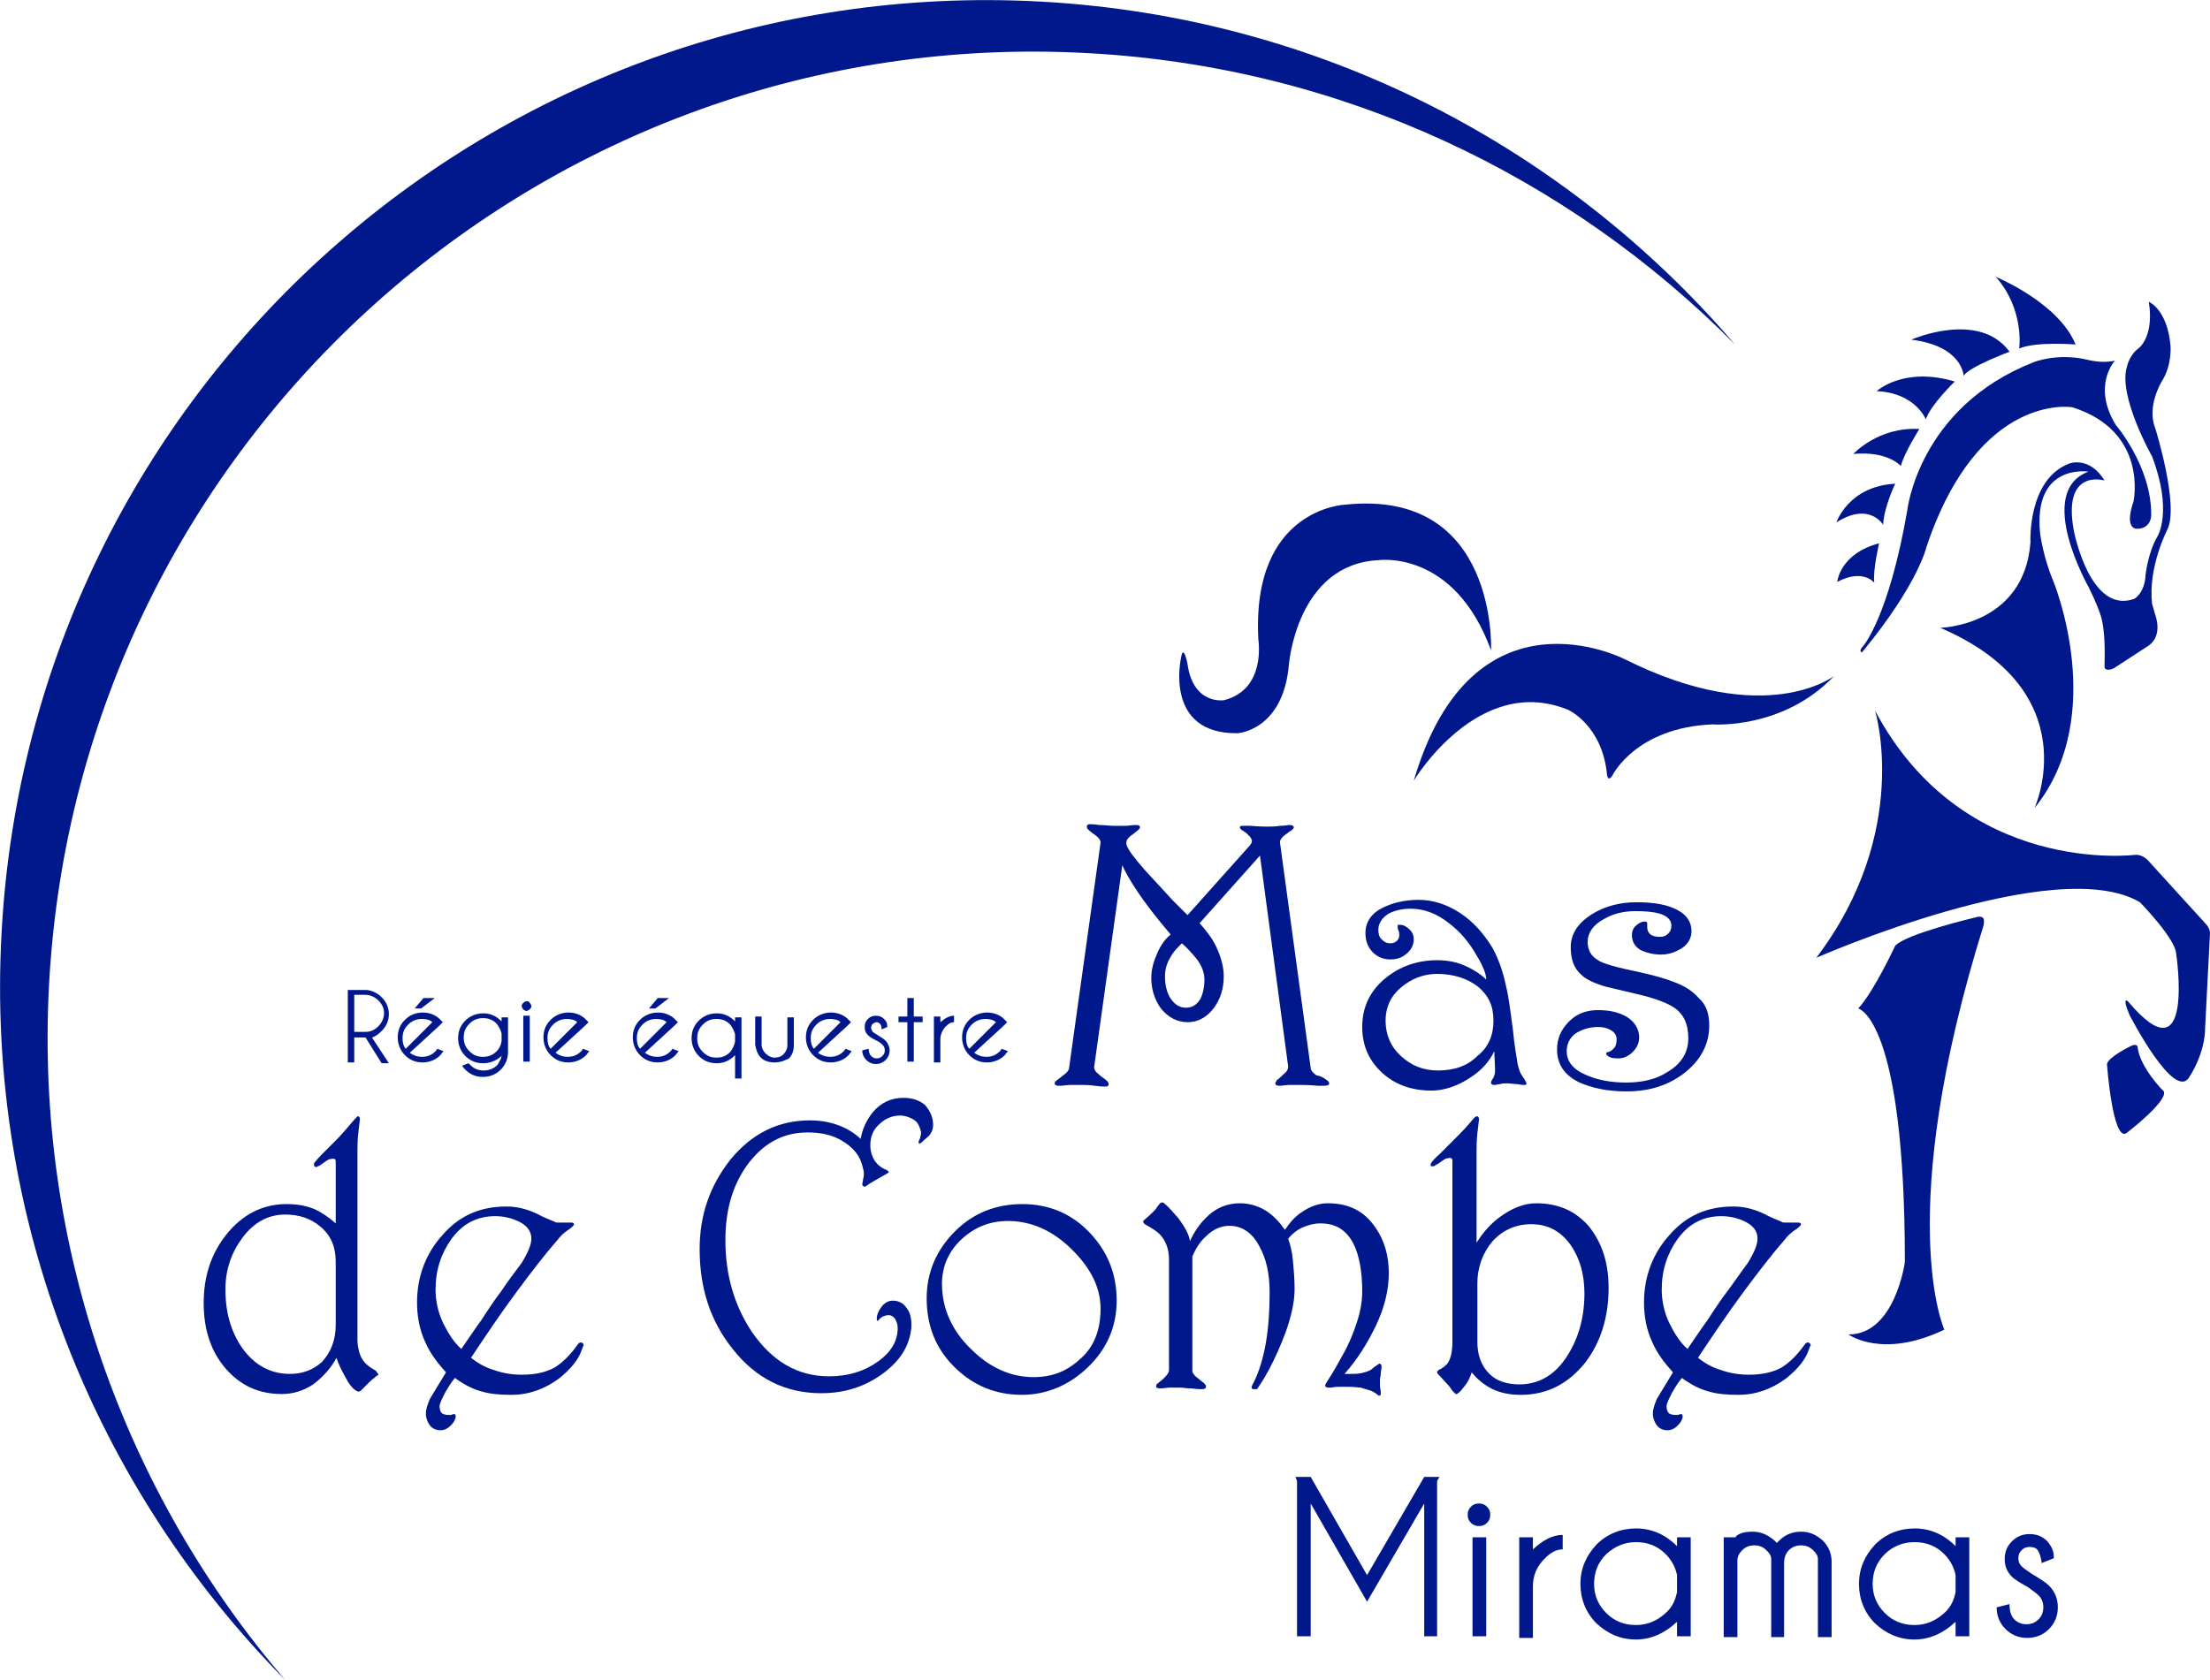 <!-- Generator: Adobe Illustrator 21.1.0, SVG Export Plug-In  -->
<svg version="1.1"
	 xmlns="http://www.w3.org/2000/svg" xmlns:xlink="http://www.w3.org/1999/xlink" xmlns:a="http://ns.adobe.com/AdobeSVGViewerExtensions/3.0/"
	 x="0px" y="0px" viewBox="0 0 274.5 208.7" style="enable-background:new 0 0 274.5 208.7;"
	 xml:space="preserve">
<style type="text/css">
	.st0{fill:#00188B;}
</style>
<defs>
</defs>
<g>
	<path class="st0" d="M149.6,121.7c0-0.8-0.3-1.7-1-2.6c-0.5-0.6-1.1-1.3-1.8-1.9c-0.6,0.6-1.1,1.1-1.4,1.7
		c-0.5,0.8-0.7,1.6-0.7,2.4c0,1,0.2,1.9,0.6,2.6c0.5,0.8,1.1,1.3,2,1.3c0.8,0,1.4-0.4,1.8-1.1C149.4,123.5,149.6,122.7,149.6,121.7
		 M164.8,134.2c0.2,0.1,0.3,0.3,0.3,0.4c0,0.2-0.2,0.3-0.6,0.3c-0.3,0-0.6,0-0.8,0c-1.1-0.1-1.8-0.1-2.1-0.1c-0.6,0-1.1,0-1.5,0
		c-0.4,0-0.8,0.1-1.2,0.1c-0.3,0-0.5-0.1-0.5-0.3c0-0.1,0.1-0.2,0.2-0.4c0.4-0.3,0.7-0.6,0.9-0.8c0.4-0.3,0.5-0.6,0.5-0.9l-3.5-26.2
		l-7.5,8.4c0.8,0.9,1.6,1.9,2.1,3c0.6,1.3,0.9,2.5,0.9,3.6c0,1.5-0.4,2.8-1.2,3.9c-0.9,1.2-2,1.8-3.3,1.8c-1.3,0-2.4-0.6-3.3-1.7
		c-0.8-1.1-1.2-2.4-1.2-3.8c0-1.1,0.3-2.1,0.8-3.2c0.4-0.9,0.9-1.6,1.6-2.2c-1.7-2-3.1-3.8-4.1-5.3c-1-1.5-1.6-2.6-1.9-3.3
		l-3.5,25.1c0,0.3,0.2,0.6,0.6,0.9c0.3,0.3,0.7,0.5,1,0.8c0.1,0.1,0.2,0.2,0.2,0.4c0,0.2-0.1,0.3-0.4,0.3c-0.1,0-0.6,0-1.3-0.1
		c-0.7-0.1-1.2-0.1-1.5-0.1c-0.6,0-1.2,0-1.6,0c-0.4,0-0.8,0.1-1.4,0.1c-0.3,0-0.5-0.1-0.5-0.3c0-0.1,0.1-0.3,0.3-0.4
		c0.3-0.2,0.6-0.5,0.9-0.7c0.4-0.3,0.6-0.6,0.6-0.9l3.9-27.9c0-0.3-0.2-0.6-0.6-0.9c-0.3-0.2-0.7-0.5-1-0.8
		c-0.1-0.1-0.1-0.2-0.1-0.3c0-0.2,0.1-0.3,0.4-0.3c0.1,0,0.5,0,1.1,0.1c0.6,0,1.3,0.1,1.8,0.1c0.6,0,1.1,0,1.5,0
		c0.4,0,0.8-0.1,1.3-0.1c0.4,0,0.5,0.1,0.5,0.3c0,0.1-0.1,0.2-0.2,0.3c-0.4,0.3-0.7,0.6-0.9,0.7c-0.4,0.3-0.6,0.6-0.6,0.9
		c0,0,0,0.1,0,0.2c0.2,0.7,1,1.7,2.3,3.2c1,1.1,2.2,2.4,3.5,3.8c1.2,1.2,1.8,1.8,1.8,1.8l7.6-8.5c0.2-0.2,0.4-0.5,0.4-0.7
		c0-0.2-0.1-0.3-0.2-0.5c-0.1-0.1-0.2-0.2-0.4-0.4c-0.2-0.2-0.4-0.3-0.7-0.5c-0.1-0.1-0.2-0.2-0.2-0.3c0-0.2,0.2-0.2,0.5-0.2
		c0.3,0,0.6,0,0.8,0c1.1,0.1,1.8,0.1,2.1,0.1c0.5,0,1,0,1.6-0.1c0.6,0,1-0.1,1.1-0.1c0.4,0,0.6,0.1,0.6,0.3c0,0.1-0.1,0.2-0.2,0.3
		c-0.3,0.2-0.6,0.4-0.7,0.5c-0.6,0.4-0.9,0.8-0.8,1.2l3.8,27.9c0,0.3,0.3,0.6,0.7,0.9C164.1,133.7,164.4,133.9,164.8,134.2"/>
	<path class="st0" d="M185.5,126.8c0-1.8-0.6-3.1-1.9-4.2c-1.3-1-3-1.6-5.1-1.6c-1.7,0-3.2,0.6-4.5,1.7c-1.3,1.1-1.9,2.5-1.9,4.1
		c0,1.7,0.6,3.2,1.9,4.4c1.3,1.2,2.8,1.8,4.6,1.8c2.1,0,3.7-0.6,4.9-1.8C184.9,130.1,185.5,128.6,185.5,126.8 M189.4,134.2
		c0.1,0.2,0.2,0.3,0.2,0.4c0,0.2-0.1,0.2-0.3,0.2c-0.1,0-0.3,0-0.8-0.1c-0.4,0-0.9-0.1-1.3-0.1c-0.3,0-0.6,0-0.9,0.1
		c-0.3,0-0.5,0.1-0.6,0.1c-0.4,0-0.5-0.1-0.5-0.3c0-0.1,0-0.1,0.1-0.3c0.1-0.2,0.3-0.4,0.3-0.6c0.1-0.2,0.1-0.5,0.1-0.8l-0.1-2.2
		c-0.6,1.3-1.6,2.4-3,3.3c-1.5,1-3.2,1.6-4.8,1.6c-2.4,0-4.4-0.7-6-2.1c-1.7-1.5-2.6-3.4-2.6-5.8c0-2.4,0.9-4.4,2.8-6
		c1.8-1.5,4-2.3,6.5-2.3c1.2,0,2.4,0.2,3.5,0.7c1.1,0.5,2,1.1,2.6,1.7c0-0.7-0.4-1.7-1.2-3c-0.9-1.6-2-2.9-3.3-3.9
		c-1.6-1.3-3.2-1.9-4.9-1.9c-1,0-1.9,0.2-2.7,0.6c-0.8,0.5-1.3,1.2-1.3,2c0,0.5,0.1,0.9,0.4,1.2c0.3,0.3,0.6,0.5,1.1,0.5
		c0.3,0,0.6-0.1,0.8-0.3c0.2-0.2,0.3-0.4,0.3-0.7c0-0.2,0-0.4-0.1-0.6c-0.1-0.2-0.1-0.4-0.1-0.5c0-0.1,0-0.2,0-0.2c0,0,0.1,0,0.3,0
		c0.4,0,0.8,0.2,1.2,0.6c0.4,0.4,0.5,0.8,0.5,1.2c0,0.7-0.3,1.3-0.9,1.8c-0.6,0.5-1.2,0.7-2,0.7c-0.9,0-1.6-0.3-2.2-0.9
		c-0.6-0.6-0.9-1.4-0.9-2.4c0-1.3,0.7-2.4,2.1-3.1c1.2-0.6,2.7-1,4.5-1c1.7,0,3.4,0.5,5.1,1.6c1.7,1.1,3,2.6,4.1,4.4
		c0.7,1.3,1.3,2.9,1.7,4.9c0.3,1.2,0.5,2.9,0.8,5.1c0.2,2.2,0.5,3.6,0.6,4.4c0.1,0.4,0.2,0.8,0.4,1.2
		C189.2,133.9,189.4,134.1,189.4,134.2"/>
	<path class="st0" d="M212.3,127.4c0,2.4-1.1,4.4-3.2,6c-2,1.5-4.3,2.2-7.1,2.2c-2.3,0-4.2-0.4-5.8-1.1c-1.9-0.9-2.8-2.3-2.8-4.1
		c0-1.4,0.5-2.5,1.5-3.5c1-1,2.2-1.4,3.6-1.4c1.5,0,2.6,0.3,3.5,0.8c1,0.6,1.6,1.5,1.6,2.6c0,0.7-0.3,1.3-0.8,1.8
		c-0.5,0.5-1.1,0.8-1.8,0.8c-0.7,0-1.1-0.1-1.4-0.4c-0.1-0.1-0.1-0.1-0.1-0.2c0-0.1,0.1-0.2,0.3-0.2c0.3-0.1,0.5-0.3,0.7-0.5
		c0.2-0.2,0.3-0.6,0.3-1.1c0-0.4-0.2-0.8-0.7-1.1c-0.5-0.3-1-0.4-1.6-0.4c-1.1,0-2,0.3-2.8,0.8c-0.7,0.5-1.1,1.3-1.1,2.2
		c0,1.3,0.8,2.3,2.5,3c1.4,0.6,3,0.9,4.9,0.9c2,0,3.7-0.4,5.1-1.3c1.7-1,2.6-2.4,2.6-4.2c0-1.8-0.6-3.1-1.9-3.9
		c-0.8-0.5-2.3-1.1-4.5-1.6c-1.3-0.3-2.5-0.6-3.8-0.9c-1.4-0.4-2.5-0.9-3.1-1.5c-0.9-0.8-1.3-1.9-1.3-3.4c0-1.7,0.9-3,2.6-4.1
		c1.6-1,3.5-1.5,5.5-1.5c1.9,0,3.4,0.2,4.6,0.7c1.5,0.6,2.3,1.6,2.3,2.9c0,0.8-0.4,1.6-1.2,2.1c-0.8,0.5-1.6,0.8-2.6,0.8
		c-0.9,0-1.7-0.2-2.4-0.5c-0.8-0.4-1.2-1.1-1.2-1.9c0-0.4,0.1-0.8,0.4-1.1c0.3-0.3,0.6-0.5,1-0.6c0.2,0,0.2,0,0.3,0
		c0.1,0,0.2,0.1,0.2,0.2l0,0.5c0,0.3,0.1,0.6,0.3,0.8c0.3,0.3,0.7,0.4,1.3,0.4c0.4,0,0.7-0.1,1-0.4c0.3-0.3,0.4-0.6,0.4-1
		c0-0.7-0.5-1.2-1.5-1.5c-0.7-0.2-1.7-0.3-2.9-0.3c-1.5,0-2.8,0.3-4,1c-1.3,0.7-2,1.7-2,2.8c0,1,0.4,1.8,1.3,2.3
		c0.5,0.4,2.3,0.9,5.2,1.5c1.8,0.4,3.2,0.8,4.2,1.2c1.4,0.5,2.4,1.2,3.1,2C211.9,124.8,212.3,125.9,212.3,127.4"/>
	<path class="st0" d="M41.7,164.6v-7.8c0-1.9-0.6-3.3-1.9-4.4c-1.2-1-2.6-1.5-4.4-1.5c-2.1,0-3.9,1-5.3,2.9c-1.4,1.9-2.1,4-2.1,6.4
		c0,2.9,0.7,5.3,2.1,7.3c1.5,2.1,3.5,3.2,5.9,3.2c1.6,0,2.9-0.5,4-1.5C41.1,168,41.7,166.5,41.7,164.6 M46.9,170.9
		c-0.1,0-0.2,0.1-0.4,0.3c-0.3,0.2-0.5,0.4-0.7,0.6c-0.2,0.2-0.4,0.4-0.6,0.6c-0.2,0.2-0.3,0.3-0.3,0.3c-0.1,0.1-0.2,0.2-0.4,0.2
		c-0.1,0-0.2-0.1-0.4-0.2c-0.4-0.3-0.8-0.8-1.2-1.6c-0.5-0.9-0.9-1.7-1.1-2.4c-0.7,1.3-1.7,2.4-2.9,3.3c-1.2,0.8-2.5,1.2-3.9,1.2
		c-2.9,0-5.2-1.1-7-3.2c-1.8-2.1-2.7-4.8-2.7-8.1c0-3.3,0.9-6.1,2.8-8.5c2-2.5,4.5-3.8,7.5-3.8c1.3,0,2.4,0.2,3.4,0.6
		c0.9,0.4,1.8,1,2.7,1.8v-6.6c0-0.4,0-0.8,0-1.1c0-0.3-0.2-0.4-0.6-0.3c-0.2,0-0.4,0.1-0.8,0.4c-0.4,0.3-0.7,0.5-0.8,0.5
		c-0.1,0-0.1,0.1-0.2,0.1c-0.2,0-0.3-0.1-0.3-0.3c0-0.1,0-0.2,0.1-0.3c0.1-0.1,0.4-0.5,0.9-1c0.9-0.9,1.5-1.5,1.8-1.8
		c0.5-0.5,1.1-1.2,1.7-1.9c0.4-0.5,0.7-0.8,0.8-0.9c0,0,0.1-0.1,0.1-0.1c0,0,0.1,0,0.1,0c0.1,0,0.2,0.1,0.2,0.4
		c-0.1,1-0.2,1.6-0.2,1.7c-0.1,0.8-0.1,1.7-0.1,2.4v23.2c0,0.9,0.2,1.7,0.5,2.3c0.3,0.6,0.9,1.1,1.6,1.5c0.2,0.1,0.3,0.2,0.3,0.3
		C47.1,170.8,47,170.8,46.9,170.9"/>
	<path class="st0" d="M66,153.9c0-0.9-0.5-1.6-1.5-2.1c-0.8-0.4-1.8-0.7-3-0.7c-2.2,0-4,0.9-5.4,2.8c-1.3,1.8-2,3.9-2,6.3
		c0,1.4,0.3,2.9,1,4.3c0.6,1.2,1.3,2.3,2.2,3.1c1.1-1.6,1.9-2.8,2.5-3.6c0.9-1.4,1.7-2.6,2.4-3.5c0.8-1.2,1.7-2.4,2.6-3.6
		C65.6,155.6,66,154.6,66,153.9 M72.3,167.6c-0.4,1.3-1.4,2.5-2.9,3.7c-1.8,1.3-3.7,2-5.9,2c-1.4,0-2.6-0.1-3.6-0.4
		c-1.2-0.3-2.3-0.9-3.4-1.7c-0.4,0.5-0.8,1.1-1.2,1.8c-0.4,0.8-0.7,1.4-0.7,1.7c0,0.4,0.1,0.7,0.3,0.9c0.2,0.1,0.4,0.2,0.8,0.2
		c0.1,0,0.2,0,0.3,0c0.1,0,0.2-0.1,0.3-0.1c0.1,0,0.1,0,0.2,0c0.1,0.1,0.1,0.2,0.1,0.4c-0.1,0.4-0.3,0.7-0.6,1
		c-0.4,0.4-0.8,0.6-1.3,0.6c-0.5,0-1-0.2-1.3-0.6c-0.3-0.4-0.5-0.9-0.5-1.5c0-0.5,0.2-1.1,0.5-1.8c0.1-0.2,0.8-1.3,2-3.3
		c-1.1-1.2-2-2.4-2.6-3.8c-0.7-1.5-1-3.2-1-4.9c0-3.2,1.1-6.1,3.2-8.4c2.1-2.4,4.7-3.5,7.9-3.5c1.3,0,2.5,0.3,3.8,0.9
		c0.7,0.4,1.5,0.7,2.2,1c0.1,0.1,0.3,0.1,0.6,0.1c0.3,0,0.5,0,0.8,0l0.7,0c0.2,0,0.3,0.1,0.3,0.2c0,0.1-0.1,0.2-0.2,0.3
		c-0.2,0.2-0.5,0.4-0.8,0.6c-0.4,0.3-0.8,0.7-1,1c-1.5,1.7-3.2,3.9-5.2,6.6c-2,2.7-3.8,5.4-5.6,8.1c0.9,0.7,1.8,1.2,2.8,1.5
		c1.1,0.4,2.3,0.6,3.5,0.6c1.7,0,3-0.3,4.1-0.9c0.8-0.5,1.7-1.3,2.6-2.5c0.1-0.1,0.2-0.3,0.3-0.4c0.1-0.2,0.3-0.2,0.4-0.2
		c0.2,0,0.3,0.2,0.3,0.4C72.4,167.2,72.4,167.4,72.3,167.6"/>
	<path class="st0" d="M115.9,139.8c0,0.5-0.2,1-0.6,1.4c-0.2,0.2-0.5,0.4-0.9,0.8c-0.1,0-0.2,0.1-0.2,0.1c-0.1,0-0.1-0.1-0.1-0.3
		c0.1-0.2,0.2-0.4,0.2-0.5c0-0.1,0.1-0.3,0.1-0.5c0-0.3-0.1-0.5-0.2-0.8c-0.2-0.5-0.5-0.8-0.9-1c-0.4-0.2-0.9-0.4-1.5-0.4
		c-1,0-1.9,0.4-2.6,1.1c-0.8,0.7-1.1,1.6-1.1,2.6c0,0.7,0.2,1.4,0.6,2c0.2,0.2,0.3,0.4,0.6,0.6c0.1,0.1,0.4,0.3,0.9,0.5
		c0.1,0.1,0.2,0.2,0.2,0.2c0,0.1-0.1,0.1-0.2,0.2l-1.4,0.8c-0.4,0.2-0.6,0.4-0.7,0.4c-0.4,0.3-0.6,0.4-0.6,0.4c0,0-0.1,0.1-0.2,0
		c-0.1,0-0.2-0.1-0.2-0.3c0-0.1,0.1-0.3,0.1-0.6c0.1-0.3,0.1-0.5,0.1-0.7c0-0.3-0.1-0.6-0.2-1c-0.3-1.2-1.1-2.2-2.4-3
		c-1.3-0.8-2.7-1.1-4.4-1.1c-3.1,0-5.6,1.4-7.6,4.2c-1.8,2.6-2.6,5.6-2.6,9.2c0,4.3,1.1,8.1,3.3,11.4c2.5,3.6,5.6,5.5,9.6,5.5
		c2.3,0,4.3-0.6,6-1.8c1.7-1.2,2.5-2.6,2.5-4.2c0-0.4-0.1-0.7-0.3-1.1c-0.2-0.3-0.5-0.5-0.8-0.5c-0.3,0-0.6,0.1-0.8,0.2
		c-0.1,0.1-0.3,0.2-0.4,0.3c0,0.1-0.1,0.2-0.2,0.2c-0.1,0-0.1-0.1-0.1-0.3c0-0.4,0.2-0.9,0.5-1.3c0.4-0.6,0.9-0.9,1.5-0.9
		c0.7,0,1.3,0.3,1.7,0.9c0.4,0.5,0.6,1.2,0.6,2c0,0.2,0,0.3,0,0.4c-0.2,2.3-1.4,4.2-3.6,5.8c-2.2,1.6-4.7,2.4-7.6,2.4
		c-4.4,0-8.1-1.8-11-5.5c-2.8-3.5-4.1-7.6-4.1-12.4c0-4.3,1.3-7.9,3.8-11.1c2.7-3.3,6-4.9,9.9-4.9c2.5,0,4.7,0.8,6.3,2.3
		c0.2-1.2,0.7-2.3,1.5-3.3c1-1.2,2.3-1.8,3.8-1.8c1.1,0,2,0.3,2.7,0.9C115.6,138.1,115.9,138.9,115.9,139.8"/>
	<path class="st0" d="M136.7,162.6c0-2.6-1.2-5-3.5-7.3c-2.4-2.4-5.1-3.6-8-3.6c-2.3,0-4.2,0.8-5.8,2.3c-1.6,1.5-2.4,3.4-2.4,5.5
		c0,3,1.2,5.8,3.6,8.1c2.3,2.3,4.9,3.5,7.8,3.5c2.2,0,4.1-0.7,5.7-2.2C135.9,167.4,136.7,165.2,136.7,162.6 M138.7,161.6
		c0,3.2-1.2,6-3.6,8.3c-2.3,2.2-5.1,3.4-8.2,3.4c-3.3,0-6.1-1.2-8.4-3.5c-2.3-2.3-3.4-5.1-3.4-8.5c0-3.2,1.2-6,3.5-8.3
		c2.3-2.3,5.1-3.4,8.4-3.4c3.3,0,6.1,1.2,8.3,3.5C137.6,155.5,138.7,158.3,138.7,161.6"/>
	<path class="st0" d="M172.5,158.2c0,2-0.5,4.2-1.6,6.5c-1,2.1-2.3,4.2-3.9,6c0,0,0.1,0,0.2,0c0.1,0,0.3,0,0.5,0
		c0.5,0,0.9,0,1.4-0.1c0.4-0.1,0.9-0.2,1.3-0.5c0.2-0.2,0.5-0.4,0.8-0.6c0.1-0.1,0.2-0.1,0.3,0c0.1,0.1,0.1,0.2,0.1,0.3
		c0,0.3-0.1,0.6-0.1,0.9c0,0.3-0.1,0.5-0.1,0.7c0,0.3,0,0.6,0,0.8c0,0.2,0.1,0.5,0.1,0.8c0,0.3,0,0.4-0.2,0.4
		c-0.1,0-0.2-0.1-0.3-0.2c-0.3-0.2-0.6-0.4-1-0.5c-0.4-0.1-0.7-0.2-1-0.3c-0.3,0-0.8-0.1-1.5-0.1c-0.4,0-0.8,0-1.1,0
		c-0.3,0-0.6,0-1,0.1c-0.1,0-0.1,0-0.2,0h-0.2c-0.3,0-0.4-0.1-0.4-0.3c0-0.1,0.1-0.2,0.2-0.4c0.8-1.2,1.4-2.3,2-3.4
		c0.8-1.4,1.3-2.7,1.7-3.9c0.5-1.5,0.7-2.8,0.7-4c0-2.5-0.4-4.5-1.1-5.9c-0.9-1.7-2.2-2.5-4.1-2.5c-0.8,0-1.5,0.2-2.2,0.5
		c-0.7,0.3-1.3,0.8-1.8,1.4c0.3,0.8,0.5,1.7,0.6,2.8c0.1,1.1,0.2,2.2,0.2,3.5c0,1.5-0.4,3.3-1.1,5.3c-0.6,1.6-1.3,3.2-2.1,4.7
		c-0.7,1.3-1.2,2-1.4,2.3c0,0.1-0.1,0.1-0.3,0.1c-0.2,0-0.4,0-0.4-0.1c0-0.1-0.1-0.1,0-0.3c0.1-0.2,0.1-0.3,0.2-0.4
		c1.4-2.8,2-6.6,2-11.2c0-2.3-0.4-4.2-1.3-5.8c-0.9-1.7-2.2-2.5-3.7-2.5c-1,0-2,0.4-2.9,1.3c-0.8,0.7-1.3,1.6-1.7,2.5v14.2
		c0,0.3,0.2,0.5,0.5,0.8c0.3,0.2,0.6,0.5,0.9,0.7c0.2,0.2,0.3,0.3,0.3,0.5c0,0.2-0.2,0.3-0.5,0.3c-0.2,0-0.6,0-1.3-0.1
		c-0.7,0-1.2-0.1-1.3-0.1c-0.6,0-1,0-1.4,0c-0.3,0-0.7,0.1-1.2,0.1c-0.4,0-0.5-0.1-0.5-0.3c0-0.1,0.1-0.3,0.3-0.4
		c0.4-0.3,0.7-0.6,0.8-0.7c0.3-0.3,0.5-0.6,0.5-0.9v-13.7c0-1.3-0.4-2.4-1.2-3.2c-0.3-0.3-0.9-0.7-1.8-1.2c-0.1-0.1-0.2-0.2-0.2-0.3
		c0-0.1,0-0.2,0.1-0.2c0.2-0.2,0.6-0.5,1.1-1c0.2-0.2,0.4-0.4,0.5-0.6c0.1-0.1,0.2-0.3,0.3-0.4c0.1-0.1,0.2-0.2,0.3-0.2
		c0.1,0,0.2,0,0.3,0.1c0.6,0.5,1.2,1.2,1.8,1.9c0.8,1.1,1.3,2,1.4,2.8c0.5-1.1,1.2-2.1,1.9-2.8c1.2-1.3,2.7-1.9,4.3-1.9
		c1.3,0,2.5,0.4,3.5,1.1c0.7,0.5,1.4,1.2,2.1,2.2c0.6-0.9,1.3-1.7,2.1-2.2c1-0.7,2.1-1.1,3.2-1.1c2.7,0,4.6,1,6,3.1
		C172,154.2,172.5,156.1,172.5,158.2"/>
	<path class="st0" d="M196.8,160.7c0-2.4-0.6-4.4-1.7-6c-1.3-1.8-2.9-2.6-4.9-2.6c-1.9,0-3.5,0.7-4.8,2.1c-1.2,1.4-1.9,3.2-1.9,5.3
		v7.2c0,1.7,0.5,3,1.5,4c0.9,0.9,2.2,1.3,3.7,1.3c2.5,0,4.5-1.2,6-3.6C196.1,166.2,196.8,163.6,196.8,160.7 M199.8,160
		c0,3.7-1,6.8-2.9,9.3c-2.1,2.6-4.7,4-8,4c-1.3,0-2.4-0.2-3.5-0.7c-1-0.5-1.9-1.2-2.6-2.1c-0.2,0.6-0.4,1.1-0.8,1.6
		c-0.3,0.4-0.6,0.8-0.9,1c-0.1,0.1-0.2,0.1-0.3,0.1c0,0-0.1-0.1-0.2-0.2c-0.1-0.1-0.3-0.3-0.4-0.5c-0.2-0.3-0.4-0.5-0.5-0.6
		l-1.1-1.2c-0.1-0.1-0.1-0.2-0.1-0.2c0-0.1,0.1-0.2,0.2-0.3c0.5-0.2,0.8-0.5,1.1-0.8c0.4-0.6,0.6-1.5,0.6-2.7v-21.4
		c0-0.4,0-0.8,0-1.1c0-0.3-0.2-0.4-0.6-0.3c-0.2,0-0.5,0.2-0.9,0.5c-0.4,0.3-0.7,0.4-0.8,0.5c-0.1,0-0.2,0-0.3,0
		c-0.1,0-0.1-0.1-0.1-0.2c0-0.1,0.1-0.3,0.2-0.4c0.1-0.1,0.4-0.5,0.9-0.9c0.8-0.8,1.4-1.4,1.8-1.8c0.6-0.6,1.2-1.2,1.8-1.9
		c0.4-0.5,0.7-0.8,0.8-0.9c0.1-0.1,0.2-0.1,0.3-0.1c0.1,0,0.2,0.1,0.2,0.4c-0.1,1-0.2,1.6-0.2,1.7c-0.1,0.9-0.1,1.7-0.1,2.4v11.2
		c0.8-1.3,1.8-2.4,2.9-3.2c1.5-1.1,3-1.7,4.5-1.7c2.7,0,4.8,0.9,6.5,2.8C199,154.4,199.8,156.9,199.8,160"/>
	<path class="st0" d="M218.3,153.9c0-0.9-0.5-1.6-1.5-2.1c-0.8-0.4-1.8-0.7-3-0.7c-2.2,0-4,0.9-5.4,2.8c-1.3,1.8-2,3.9-2,6.3
		c0,1.4,0.3,2.9,1,4.3c0.6,1.2,1.3,2.3,2.2,3.1c1.1-1.6,1.9-2.8,2.5-3.6c0.9-1.4,1.7-2.6,2.4-3.5c0.9-1.2,1.7-2.4,2.6-3.6
		C217.9,155.6,218.3,154.6,218.3,153.9 M224.7,167.6c-0.4,1.3-1.4,2.5-2.9,3.7c-1.8,1.3-3.7,2-5.9,2c-1.4,0-2.6-0.1-3.6-0.4
		c-1.2-0.3-2.3-0.9-3.4-1.7c-0.4,0.5-0.8,1.1-1.2,1.8c-0.4,0.8-0.7,1.4-0.7,1.7c0,0.4,0.1,0.7,0.3,0.9c0.2,0.1,0.4,0.2,0.8,0.2
		c0.1,0,0.2,0,0.3,0c0.1,0,0.2-0.1,0.3-0.1c0.1,0,0.1,0,0.2,0c0.1,0.1,0.1,0.2,0.1,0.4c-0.1,0.4-0.3,0.7-0.6,1
		c-0.4,0.4-0.8,0.6-1.3,0.6c-0.5,0-1-0.2-1.3-0.6c-0.3-0.4-0.5-0.9-0.5-1.5c0-0.5,0.2-1.1,0.5-1.8c0.1-0.2,0.8-1.3,2-3.3
		c-1.1-1.2-2-2.4-2.6-3.8c-0.7-1.5-1-3.2-1-4.9c0-3.2,1.1-6.1,3.2-8.4c2.1-2.4,4.7-3.5,7.9-3.5c1.3,0,2.5,0.3,3.8,0.9
		c0.7,0.4,1.5,0.7,2.2,1c0.1,0.1,0.3,0.1,0.6,0.1c0.3,0,0.5,0,0.8,0l0.7,0c0.2,0,0.3,0.1,0.3,0.2c0,0.1-0.1,0.2-0.2,0.3
		c-0.2,0.2-0.5,0.4-0.8,0.6c-0.4,0.3-0.8,0.7-1,1c-1.5,1.7-3.2,3.9-5.2,6.6c-2,2.7-3.8,5.4-5.6,8.1c0.9,0.7,1.8,1.2,2.8,1.5
		c1.1,0.4,2.3,0.6,3.5,0.6c1.7,0,3-0.3,4.1-0.9c0.8-0.5,1.7-1.3,2.6-2.5c0.1-0.1,0.2-0.3,0.3-0.4c0.1-0.2,0.3-0.2,0.4-0.2
		c0.2,0,0.3,0.2,0.3,0.4C224.8,167.2,224.8,167.4,224.7,167.6"/>
	<path class="st0" d="M44,123.7v4.5h1.4c0.6,0,1.1-0.2,1.6-0.7c0.4-0.4,0.7-1,0.7-1.6c0-0.6-0.2-1.1-0.7-1.6c-0.4-0.4-1-0.7-1.6-0.7
		H44z M45.4,128.9H44v3.1h-0.8v-9h2.4c0.7,0.1,1.3,0.4,1.8,0.9c0.6,0.6,0.9,1.3,0.9,2.1c0,0.8-0.3,1.5-0.9,2.1
		c-0.4,0.4-0.8,0.7-1.2,0.8l2.1,3.2h-0.9L45.4,128.9z"/>
	<path class="st0" d="M54,124l-1.7,1.3h-0.8l1.1-1.3H54z M53.7,127c-0.3-0.3-0.8-0.4-1.3-0.4c-0.6,0-1.2,0.2-1.7,0.7
		c-0.5,0.5-0.7,1-0.7,1.7c0,0.5,0.1,1,0.4,1.3L53.7,127z M50.9,130.8c0.4,0.3,0.9,0.5,1.5,0.5c0.7,0,1.2-0.2,1.7-0.7
		c0.1-0.1,0.1-0.1,0.2-0.3l0.8,0.3c-0.2,0.2-0.3,0.4-0.4,0.5c-0.6,0.6-1.4,0.9-2.2,0.9c-0.9,0-1.6-0.3-2.2-0.9
		c-0.6-0.6-0.9-1.4-0.9-2.2c0-0.9,0.3-1.6,0.9-2.2c0.6-0.6,1.4-0.9,2.2-0.9c0.7,0,1.4,0.2,2,0.7c0.1,0.1,0.2,0.2,0.3,0.3
		c0,0,0.1,0.1,0.2,0.2l-0.5,0.5L50.9,130.8z"/>
	<path class="st0" d="M62.3,128.4c-0.1-0.4-0.3-0.8-0.6-1.2c-0.5-0.5-1-0.7-1.7-0.7c-0.7,0-1.2,0.2-1.7,0.7c-0.5,0.5-0.7,1-0.7,1.7
		c0,0.7,0.2,1.2,0.7,1.7c0.5,0.5,1,0.7,1.7,0.7c0.7,0,1.2-0.2,1.7-0.7c0.3-0.3,0.5-0.7,0.6-1.2V128.4z M62.3,131.2L62.3,131.2
		c-0.7,0.6-1.4,0.9-2.3,0.9c-0.9,0-1.6-0.3-2.2-0.9c-0.6-0.6-0.9-1.4-0.9-2.2c0-0.9,0.3-1.6,0.9-2.2c0.6-0.6,1.4-0.9,2.2-0.9
		c0.9,0,1.6,0.3,2.3,1v-0.5h0.8v4.3c0,0.8-0.3,1.6-0.9,2.2c-0.6,0.6-1.4,0.9-2.2,0.9c-0.9,0-1.6-0.3-2.2-0.9
		c-0.1-0.1-0.3-0.3-0.4-0.5l0.8-0.3c0.1,0.1,0.2,0.2,0.2,0.2c0.5,0.5,1,0.7,1.7,0.7c0.6,0,1.2-0.2,1.7-0.7
		C62.1,131.8,62.3,131.4,62.3,131.2"/>
	<path class="st0" d="M65.8,131.9H65v-5.7h0.8V131.9z M65.8,124.6c0.1,0.1,0.2,0.3,0.2,0.4c0,0.2-0.1,0.3-0.2,0.4
		c-0.1,0.1-0.3,0.2-0.4,0.2c-0.2,0-0.3-0.1-0.4-0.2c-0.1-0.1-0.2-0.3-0.2-0.4c0-0.2,0.1-0.3,0.2-0.4c0.1-0.1,0.3-0.2,0.4-0.2
		C65.6,124.4,65.7,124.4,65.8,124.6"/>
	<path class="st0" d="M71.7,127c-0.3-0.3-0.8-0.4-1.3-0.4c-0.6,0-1.2,0.2-1.7,0.7c-0.5,0.5-0.7,1-0.7,1.7c0,0.5,0.1,1,0.4,1.3
		L71.7,127z M69,130.8c0.4,0.3,0.9,0.5,1.5,0.5c0.7,0,1.2-0.2,1.7-0.7c0.1-0.1,0.1-0.1,0.2-0.3l0.8,0.3c-0.2,0.2-0.3,0.4-0.4,0.5
		c-0.6,0.6-1.4,0.9-2.2,0.9c-0.9,0-1.6-0.3-2.2-0.9c-0.6-0.6-0.9-1.4-0.9-2.2c0-0.9,0.3-1.6,0.9-2.2c0.6-0.6,1.4-0.9,2.2-0.9
		c0.7,0,1.4,0.2,2,0.7c0.1,0.1,0.2,0.2,0.3,0.3c0,0,0.1,0.1,0.2,0.2l-0.5,0.5L69,130.8z"/>
	<path class="st0" d="M83.1,124l-1.7,1.3h-0.8l1.1-1.3H83.1z M82.8,127c-0.3-0.3-0.8-0.4-1.3-0.4c-0.6,0-1.2,0.2-1.7,0.7
		c-0.5,0.5-0.7,1-0.7,1.7c0,0.5,0.1,1,0.4,1.3L82.8,127z M80.1,130.8c0.4,0.3,0.9,0.5,1.5,0.5c0.7,0,1.2-0.2,1.7-0.7
		c0.1-0.1,0.1-0.1,0.2-0.3l0.8,0.3c-0.2,0.2-0.3,0.4-0.4,0.5c-0.6,0.6-1.4,0.9-2.2,0.9c-0.9,0-1.6-0.3-2.2-0.9
		c-0.6-0.6-0.9-1.4-0.9-2.2c0-0.9,0.3-1.6,0.9-2.2c0.6-0.6,1.4-0.9,2.2-0.9c0.7,0,1.4,0.2,2,0.7c0.1,0.1,0.2,0.2,0.3,0.3
		c0,0,0.1,0.1,0.2,0.2l-0.5,0.5L80.1,130.8z"/>
	<path class="st0" d="M91.3,129.4v-0.9c-0.1-0.4-0.3-0.8-0.6-1.2c-0.5-0.5-1-0.7-1.7-0.7c-0.7,0-1.2,0.2-1.7,0.7
		c-0.5,0.5-0.7,1-0.7,1.7c0,0.7,0.2,1.2,0.7,1.7c0.5,0.5,1,0.7,1.7,0.7c0.7,0,1.2-0.2,1.7-0.7C91,130.3,91.2,129.9,91.3,129.4
		 M92.1,134h-0.8v-2.9c-0.7,0.7-1.4,1-2.3,1c-0.9,0-1.6-0.3-2.2-0.9c-0.6-0.6-0.9-1.4-0.9-2.2c0-0.9,0.3-1.6,0.9-2.2
		c0.6-0.6,1.4-0.9,2.2-0.9c0.9,0,1.6,0.3,2.3,1v-0.5h0.8V134z"/>
	<path class="st0" d="M96.2,132c-0.7,0-1.3-0.2-1.7-0.6c-0.4-0.4-0.6-1-0.7-1.6v-3.5h0.8v3.5c0,0.4,0.2,0.8,0.5,1.1
		c0.3,0.3,0.7,0.5,1.1,0.5c0.4,0,0.8-0.1,1.1-0.4c0.3-0.3,0.5-0.7,0.5-1.1v-3.5h0.8v3.5c0,0.6-0.2,1.2-0.6,1.6
		C97.4,131.8,96.9,132,96.2,132"/>
	<path class="st0" d="M104.4,127c-0.3-0.3-0.8-0.4-1.3-0.4c-0.6,0-1.2,0.2-1.7,0.7c-0.5,0.5-0.7,1-0.7,1.7c0,0.5,0.1,1,0.4,1.3
		L104.4,127z M101.6,130.8c0.4,0.3,0.9,0.5,1.5,0.5c0.7,0,1.2-0.2,1.7-0.7c0.1-0.1,0.1-0.1,0.2-0.3l0.8,0.3
		c-0.2,0.2-0.3,0.4-0.4,0.5c-0.6,0.6-1.4,0.9-2.2,0.9c-0.9,0-1.6-0.3-2.2-0.9c-0.6-0.6-0.9-1.4-0.9-2.2c0-0.9,0.3-1.6,0.9-2.2
		c0.6-0.6,1.4-0.9,2.2-0.9c0.7,0,1.4,0.2,2,0.7c0.1,0.1,0.2,0.2,0.3,0.3c0,0,0.1,0.1,0.2,0.2l-0.5,0.5L101.6,130.8z"/>
	<path class="st0" d="M108.7,129.2c-0.4-0.2-0.7-0.4-0.9-0.6c-0.3-0.3-0.4-0.6-0.4-1c0-0.4,0.1-0.7,0.4-1c0.3-0.3,0.6-0.4,1-0.4
		c0.4,0,0.7,0.1,1,0.4c0.3,0.3,0.4,0.5,0.4,0.9v0.1l-0.7,0.3c0-0.4-0.1-0.6-0.2-0.7c-0.1-0.1-0.3-0.2-0.4-0.2
		c-0.2,0-0.3,0.1-0.5,0.2c-0.1,0.1-0.2,0.3-0.2,0.5c0,0.2,0.1,0.3,0.2,0.5c0.1,0.1,0.3,0.2,0.6,0.4c0.5,0.3,0.8,0.5,1,0.7
		c0.3,0.3,0.5,0.8,0.5,1.2c0,0.5-0.2,0.9-0.5,1.2c-0.3,0.3-0.7,0.5-1.2,0.5c-0.5,0-0.9-0.2-1.2-0.5c-0.3-0.3-0.5-0.7-0.5-1.2
		l0.8-0.2c0,0.4,0.1,0.7,0.3,0.9c0.2,0.2,0.4,0.3,0.7,0.3c0.3,0,0.5-0.1,0.7-0.3c0.2-0.2,0.3-0.4,0.3-0.7c0-0.3-0.1-0.5-0.3-0.7
		C109.3,129.5,109.1,129.4,108.7,129.2"/>
	<polygon class="st0" points="112.7,126.3 112.7,124 113.5,124 113.5,126.3 114.6,126.3 114.6,127 113.5,127 113.5,131.9 
		112.7,131.9 112.7,127 111.6,127 111.6,126.3 	"/>
	<path class="st0" d="M116,126.3h0.8v0.7c0.6-0.5,1.1-0.8,1.7-0.8v0.8c-0.4,0-0.7,0.2-1,0.5c-0.4,0.4-0.7,1-0.7,1.6v2.9H116V126.3z"
		/>
	<path class="st0" d="M123.7,127c-0.3-0.3-0.8-0.4-1.3-0.4c-0.6,0-1.2,0.2-1.7,0.7c-0.5,0.5-0.7,1-0.7,1.7c0,0.5,0.1,1,0.4,1.3
		L123.7,127z M121,130.8c0.4,0.3,0.9,0.5,1.5,0.5c0.7,0,1.2-0.2,1.7-0.7c0.1-0.1,0.1-0.1,0.2-0.3l0.8,0.3c-0.2,0.2-0.3,0.4-0.4,0.5
		c-0.6,0.6-1.4,0.9-2.2,0.9c-0.9,0-1.6-0.3-2.2-0.9c-0.6-0.6-0.9-1.4-0.9-2.2c0-0.9,0.3-1.6,0.9-2.2c0.6-0.6,1.4-0.9,2.2-0.9
		c0.7,0,1.4,0.2,2,0.7c0.1,0.1,0.2,0.2,0.3,0.3c0,0,0.1,0.1,0.2,0.2l-0.5,0.5L121,130.8z"/>
	<polygon class="st0" points="162.8,183.5 169.8,195.7 176.9,183.5 178.8,183.5 178.5,184 178.5,203.3 176.9,203.3 176.9,186.8 
		169.8,199 162.8,186.8 162.8,203.3 161.1,203.3 161.1,184 160.9,183.5 	"/>
	<path class="st0" d="M184.6,203.3h-1.7V191h1.7V203.3z M184.7,187.2c0.3,0.3,0.4,0.6,0.4,1c0,0.4-0.1,0.7-0.4,1
		c-0.3,0.3-0.6,0.4-1,0.4c-0.4,0-0.7-0.1-1-0.4c-0.3-0.3-0.4-0.6-0.4-1c0-0.4,0.1-0.7,0.4-1c0.3-0.3,0.6-0.4,1-0.4
		C184.1,186.8,184.4,186.9,184.7,187.2"/>
	<path class="st0" d="M188.7,191h1.7v1.5c1.2-1.1,2.4-1.8,3.7-1.8v1.8c-0.8,0-1.5,0.4-2.2,1.1c-1,1-1.5,2.1-1.5,3.5v6.4h-1.7V191z"
		/>
	<path class="st0" d="M208.3,197.8v-2.1c-0.2-1-0.7-1.9-1.4-2.6c-1-1-2.2-1.5-3.7-1.5c-1.4,0-2.6,0.5-3.7,1.5c-1,1-1.5,2.2-1.5,3.7
		c0,1.4,0.5,2.6,1.5,3.6c1,1,2.2,1.5,3.7,1.5c1.4,0,2.6-0.5,3.7-1.5C207.7,199.7,208.1,198.8,208.3,197.8 M210,203.3h-1.7v-1.8
		c-1.5,1.4-3.2,2.2-5.1,2.2c-1.9,0-3.5-0.7-4.9-2c-1.3-1.3-2-3-2-4.9c0-1.9,0.7-3.5,2-4.9c1.3-1.3,3-2,4.9-2c1.9,0,3.6,0.7,5.1,2.2
		V191h1.7V203.3z"/>
	<path class="st0" d="M213.9,191h1.7v-0.1c0.4-0.4,1.1-0.6,2.1-0.6c1,0,1.9,0.4,2.7,1.1l0.3,0.3l0.3-0.3c0.7-0.7,1.6-1.1,2.7-1.1
		c1.1,0,1.9,0.4,2.7,1.1c0.7,0.7,1.1,1.6,1.1,2.6v9.4h-1.7v-9.7c0-0.4-0.2-0.7-0.6-1.1c-0.4-0.4-0.9-0.6-1.5-0.6
		c-0.6,0-1.1,0.2-1.5,0.6c-0.4,0.4-0.6,0.9-0.6,1.6v9.2h-1.6v-9.7h0c0-0.4-0.2-0.7-0.6-1.1c-0.4-0.4-0.9-0.6-1.5-0.6
		c-0.6,0-1.1,0.2-1.5,0.6c-0.4,0.4-0.6,0.8-0.6,1.3v9.5h-1.7V191z"/>
	<path class="st0" d="M242.9,197.8v-2.1c-0.2-1-0.7-1.9-1.4-2.6c-1-1-2.2-1.5-3.7-1.5c-1.4,0-2.7,0.5-3.7,1.5c-1,1-1.5,2.2-1.5,3.7
		c0,1.4,0.5,2.6,1.5,3.6c1,1,2.2,1.5,3.7,1.5c1.4,0,2.6-0.5,3.7-1.5C242.3,199.7,242.7,198.8,242.9,197.8 M244.6,203.3h-1.7v-1.8
		c-1.5,1.4-3.2,2.2-5.1,2.2c-1.9,0-3.5-0.7-4.9-2c-1.3-1.3-2-3-2-4.9c0-1.9,0.7-3.5,2-4.9c1.3-1.3,3-2,4.9-2c1.9,0,3.6,0.7,5.1,2.2
		V191h1.7V203.3z"/>
	<path class="st0" d="M251.9,197.2c-0.9-0.5-1.6-0.9-2-1.3c-0.6-0.6-0.9-1.3-0.9-2.2s0.3-1.6,0.9-2.2c0.6-0.6,1.3-0.9,2.2-0.9
		c0.9,0,1.6,0.3,2.2,0.9c0.5,0.6,0.8,1.2,0.8,1.9v0.2l-1.5,0.6c-0.1-0.8-0.3-1.3-0.5-1.6c-0.2-0.3-0.6-0.4-1-0.4
		c-0.4,0-0.7,0.1-1,0.4c-0.3,0.3-0.4,0.6-0.4,1c0,0.4,0.1,0.7,0.4,1c0.2,0.2,0.6,0.5,1.2,0.9c1,0.6,1.8,1.1,2.2,1.5
		c0.7,0.7,1.1,1.6,1.1,2.7c0,1.1-0.4,2-1.1,2.7c-0.7,0.7-1.6,1.1-2.7,1.1c-1.1,0-2-0.4-2.7-1.1c-0.7-0.7-1.1-1.6-1.1-2.7l1.6-0.4
		c0,0.9,0.2,1.5,0.6,1.9c0.4,0.4,0.9,0.6,1.5,0.6c0.6,0,1.1-0.2,1.5-0.6c0.4-0.4,0.6-0.9,0.6-1.5c0-0.6-0.2-1.1-0.6-1.5
		C253.1,198.1,252.6,197.7,251.9,197.2"/>
	<path class="st0" d="M268,66.6c-1.2,2-1.5,4.8-1.5,4.8c-0.1,2.3-1.4,3-1.4,3c-5.5,2-7.5-8.4-7.5-8.4c-1.5-7.9,3.8-6.3,3.8-6.3
		c-1.9-3.1-4.4-2.1-4.4-2.1c-5.2,2-4.8,9.8-4.8,9.8C251.4,77.8,241,78,241,78c18.4,7.9,11.7,22.4,11.7,22.4
		c9.3-11.5,2.3-28.3,2.3-28.3c-1.2-2.8-1.6-5.8-1.6-5.8c-0.9-8.8,6-7.7,6-7.7c-6.7,2.5,0,14.3,0,14.3c1,2,1.4,3.2,1.4,3.2
		c0.8,2.1,0.6,5.7,0.6,6.7c0,0.2,0.1,0.3,0.1,0.3c0.4,0.3,1.1-0.1,1.1-0.1l4.3-2.8c1.8-1.3,0.8-3.8,0.8-3.8l-0.4-1.4
		c-0.5-4.6,1.9-9.2,1.9-9.2c1.5-3-1.5-12.6-1.5-12.6c-1.1-2.7,0.8-5.8,0.8-5.8c1.3-2,1.1-4.4,1.1-4.4c-0.4-4.6-2.7-5.5-2.7-5.5
		c0.7,4.4-1.3,5.8-1.3,5.8c-1.1,0.8-1.4,2.2-1.4,2.2c-1.2,3.6,3.1,11.2,3.1,11.2C269.9,63.5,268,66.6,268,66.6"/>
	<path class="st0" d="M252.6,45c-14.3,5.6-15.7,18.4-15.7,18.4c-2.3,13.3-5.5,16.9-5.5,16.9c-0.4,0.4-0.3,0.6-0.3,0.6
		c0.1,0.3,0.3,0,0.3,0c6.9-8.4,7.9-13,7.9-13c6.5-19.3,18.1-17.3,18.1-17.3c9.5,3,7.6,11.7,7.6,11.7c-1.2,3.5,0.4,3.4,0.4,3.4
		c1.9,0,1.8-1.8,1.8-1.8c0-6-4.4-11.1-4.4-11.1c-3-4.9-0.1-8-0.1-8c-1.6,0.4-3.4-0.1-3.4-0.1C255.5,43.8,252.6,45,252.6,45"/>
	<path class="st0" d="M250.8,43.3c2.1-0.9,7-0.5,7-0.5c-2.1-5.2-9.9-8.4-9.9-8.4C251.5,38.5,250.8,43.3,250.8,43.3"/>
	<path class="st0" d="M243.9,46.7c0.6-1.1,5.7-3,5.7-3c-3.8-5.2-12.2-1.5-12.2-1.5C243.8,43,243.9,46.7,243.9,46.7"/>
	<path class="st0" d="M239.2,52.1c0.6-1.8,3.6-4.7,3.6-4.7c-6.4-1.9-9.7,1.2-9.7,1.2C237.9,48.8,239.2,52.1,239.2,52.1"/>
	<path class="st0" d="M236.1,57.9c0.4-1.6,2.3-4.6,2.3-4.6c-5.1-0.3-8.2,3.1-8.2,3.1C234.5,56,236.1,57.9,236.1,57.9"/>
	<path class="st0" d="M233.9,65.2c0.1-2.2,1.5-5.1,1.5-5.1c-5.8,0.3-7.3,4.8-7.3,4.8C232.2,62.3,233.9,65.2,233.9,65.2"/>
	<path class="st0" d="M228.2,72.3c3.2-1.7,4.6,0.1,4.6,0.1c-0.2-1.5,0.6-4.9,0.6-4.9C228.5,68.8,228.2,72.3,228.2,72.3"/>
	<path class="st0" d="M273.9,114.7l-7.1-7.8c0,0-0.6-0.7-1.5-0.7c0,0-21.4,2.8-32.4-17.9c0,0,4.6,15-7.3,30.7
		c0,0,29.7-13.1,40.2-6.9c0,0,4.4,4.5,4.5,6.4c0,0,2.4,15.9-6,5.9c0,0-0.8-0.7,0.2,1.7c0,0,5.7,11.1,7.5,7.6c0,0,1.9-2.8,1.9-6.1
		l0.6-11.7C274.5,115.9,274.5,115.3,273.9,114.7"/>
	<path class="st0" d="M245.3,114c0,0-8.5,2-9.9,3.5c0,0-2.7,5.8-4.6,7.8c0,0,5.8,1.1,5.8,31.5c0,0-1.2,9-7,9c0,0,4.2,3.1,11.9-0.6
		c0,0-6.4-14.1,4.9-50.3C246.3,114.9,246.9,113.5,245.3,114"/>
	<path class="st0" d="M265.5,130c0,0-0.2-0.4-0.9,0c0,0-2.7,1.3-2.9,2.2c0,0,0.7,9.6,2.4,8.6c0,0,5.5-4.2,4.6-5.3
		C268.7,135.6,265.7,132.5,265.5,130"/>
	<path class="st0" d="M201.8,81.9c0,0-18.9-9.8-26.2,15.1c0,0,8-13.4,19.2-8.8c0,0,4.2,1.9,4.8,8c0,0,0.1,1.1,0.7,0.1
		c0,0,2.9-5.9,12.4-6.3c0,0,8.7,0.7,15.1-6C227.9,83.9,219.4,90.7,201.8,81.9"/>
	<path class="st0" d="M185.2,80.8c0,0,0.9-20.1-18.1-18.1c0,0-11.7,0.4-10.8,16.8c0,0,1,6.2-4.3,7.5c0,0-3.8,0.6-4.5-4.5
		c0,0-0.5-2.6-0.8-0.8c0,0-2.2,9.5,7,9.4c0,0,5.7-0.3,6.4-8.6c0,0,1-12.4,11.1-12.9C171.2,69.6,180.6,68.2,185.2,80.8"/>
	<path class="st0" d="M6.1,122.2C9.8,54.6,67.6,2.9,135.1,6.6c31.6,1.7,59.7,15.3,80.4,36.2c-21-24.5-51.5-40.7-86.2-42.6
		C61.7-3.5,3.9,48.2,0.2,115.8c-2,36,11.8,69.2,35.2,92.9C15.6,185.6,4.3,155,6.1,122.2"/>
</g>
</svg>
